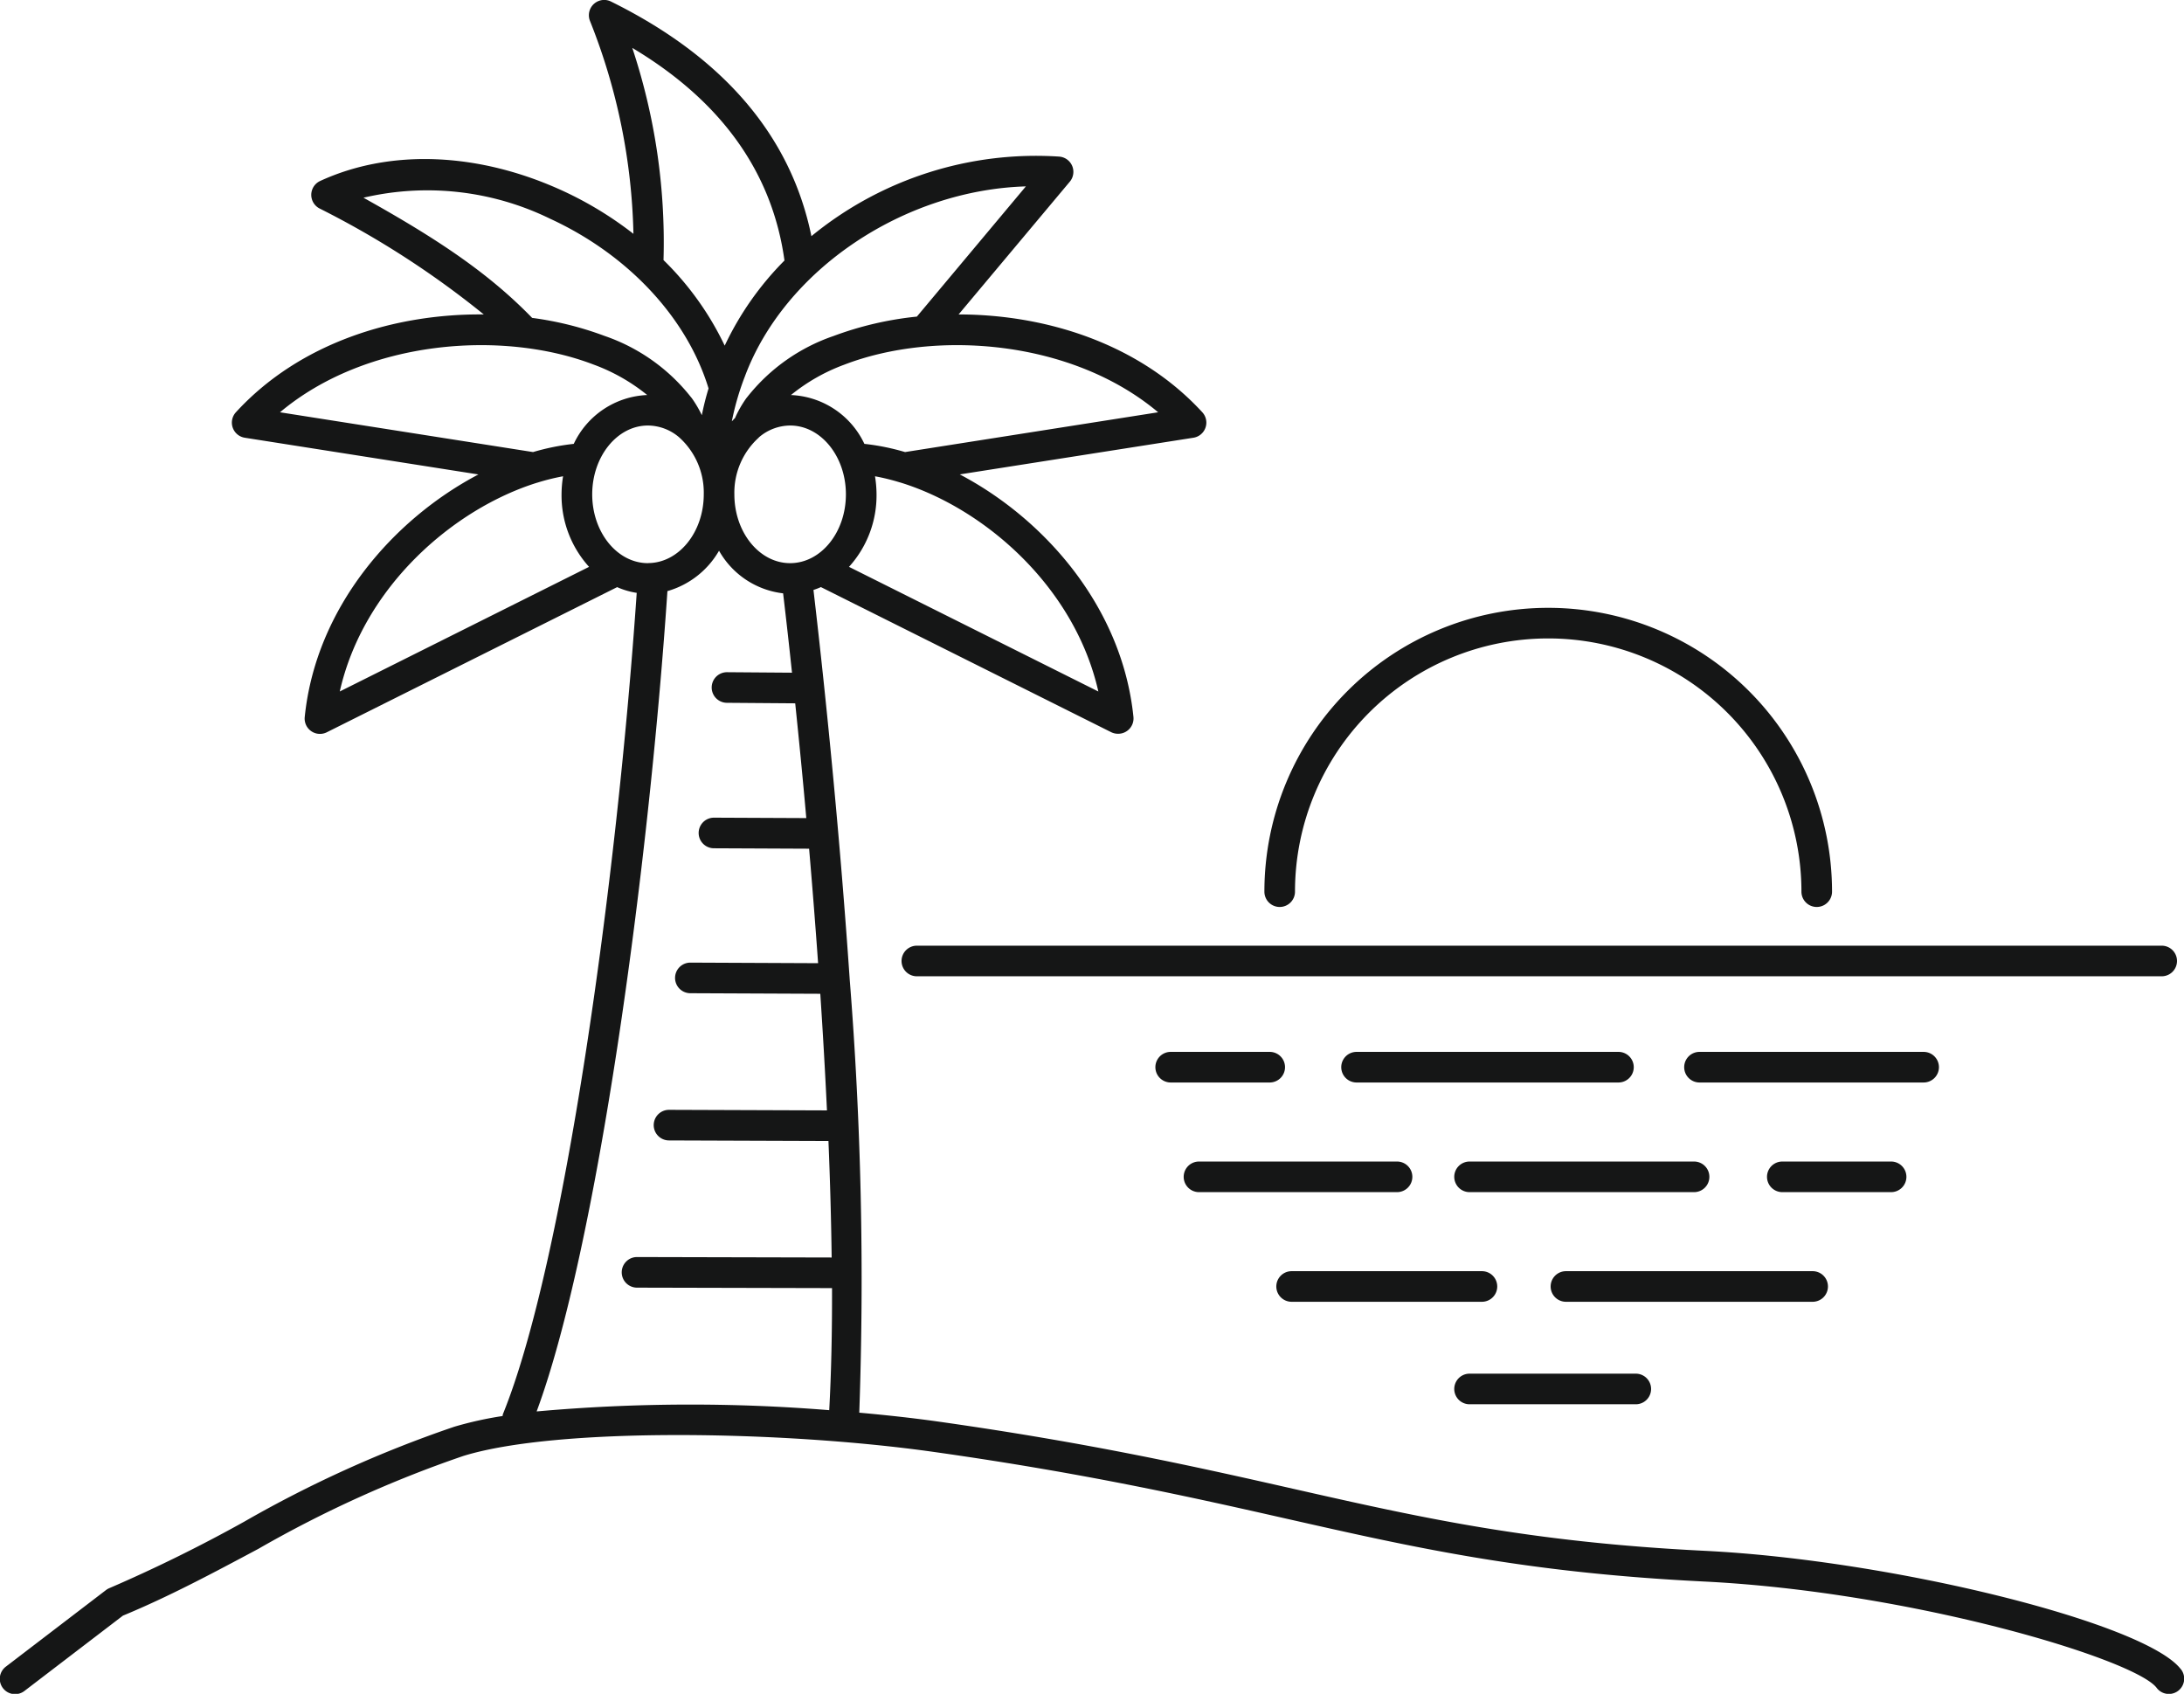 <svg xmlns="http://www.w3.org/2000/svg" xmlns:xlink="http://www.w3.org/1999/xlink" width="142.743" height="110.701" viewBox="0 0 142.743 110.701">
  <defs>
    <clipPath id="clip-path">
      <rect width="142.743" height="110.701" transform="translate(0 0)" fill="none"/>
    </clipPath>
  </defs>
  <g clip-path="url(#clip-path)">
    <path d="M58.924,62.805a1,1,0,0,0,1,1h81.362a1,1,0,0,0,0-2H59.924a1,1,0,0,0-1,1" fill="#151616"/>
    <path d="M83.639,59.275a1,1,0,0,0,1-1,16.55,16.55,0,0,1,33.1,0,1,1,0,0,0,2,0,18.55,18.55,0,0,0-37.1,0,1,1,0,0,0,1,1" fill="#151616"/>
    <path d="M105.78,68.746H88.662a1,1,0,0,0,0,2H105.78a1,1,0,0,0,0-2" fill="#151616"/>
    <path d="M78.364,77.912H91.309a1,1,0,0,0,0-2H78.364a1,1,0,0,0,0,2" fill="#151616"/>
    <path d="M83.987,69.746a1,1,0,0,0-1-1H76.514a1,1,0,0,0,0,2h6.473a1,1,0,0,0,1-1" fill="#151616"/>
    <path d="M95.048,76.912a1,1,0,0,0,1,1h14.674a1,1,0,1,0,0-2H96.048a1,1,0,0,0-1,1" fill="#151616"/>
    <path d="M96.048,91.776h10.865a1,1,0,1,0,0-2H96.048a1,1,0,0,0,0,2" fill="#151616"/>
    <path d="M124.6,76.912a1,1,0,0,0-1-1h-7.111a1,1,0,0,0,0,2H123.6a1,1,0,0,0,1-1" fill="#151616"/>
    <path d="M119.472,84.078a1,1,0,0,0-1-1H102.348a1,1,0,0,0,0,2h16.124a1,1,0,0,0,1-1" fill="#151616"/>
    <path d="M84.418,85.078H96.857a1,1,0,0,0,0-2H84.418a1,1,0,0,0,0,2" fill="#151616"/>
    <path d="M126.726,69.746a1,1,0,0,0-1-1h-14.65a1,1,0,1,0,0,2h14.65a1,1,0,0,0,1-1" fill="#151616"/>
    <path d="M142.542,109.1c-2.269-3.012-18.834-7.138-31.1-7.745-11.5-.569-18.617-2.178-26.856-4.041-6.188-1.4-13.2-2.985-23.262-4.407-1.611-.227-3.355-.42-5.163-.582a247.284,247.284,0,0,0-.629-28.362v-.005l0-.009c-.6-8.749-1.46-17.652-2.365-25.393a4.7,4.7,0,0,0,.487-.187l18.978,9.486a1.012,1.012,0,0,0,.448.1,1,1,0,0,0,1-1.1c-.733-7.2-5.834-12.951-11.351-15.85L78,28.608a1,1,0,0,0,.582-1.664c-4.133-4.5-10.239-6.391-15.929-6.394l7.268-8.676a1,1,0,0,0-.689-1.639,23.139,23.139,0,0,0-16.2,5.2C51.694,8.893,47.3,3.74,39.932.1A1,1,0,0,0,38.561,1.37,39.707,39.707,0,0,1,41.4,15.282a23.476,23.476,0,0,0-4.594-2.8c-5.5-2.534-11.286-2.772-15.881-.654a1,1,0,0,0-.058,1.787A59.185,59.185,0,0,1,31.618,20.55c-5.768-.059-12.006,1.817-16.2,6.394a1,1,0,0,0,.581,1.664l15.269,2.4c-5.517,2.9-10.619,8.654-11.351,15.85a1,1,0,0,0,1.442,1l18.978-9.486a4.972,4.972,0,0,0,1.278.374c-1.3,18.943-4.758,43.863-8.742,53.667a.864.864,0,0,0-.025.131,23.873,23.873,0,0,0-3.156.7,78.1,78.1,0,0,0-13.742,6.212,97.538,97.538,0,0,1-8.8,4.336,1.024,1.024,0,0,0-.227.131l-6.526,4.99a1,1,0,1,0,1.215,1.588l6.421-4.91c3.009-1.246,5.852-2.764,8.859-4.37a76.669,76.669,0,0,1,13.391-6.067c6.124-1.893,20.853-1.663,30.772-.26,9.98,1.41,16.95,2.986,23.1,4.377,8.331,1.884,15.526,3.51,27.2,4.088,13.592.673,28.184,5.074,29.6,6.95a1,1,0,0,0,1.6-1.2M42.35,36.805c-2.009,0-3.644-2.017-3.644-4.495s1.635-4.5,3.644-4.5a3.165,3.165,0,0,1,2.03.764l.017.015a4.852,4.852,0,0,1,1.6,3.716c0,2.478-1.635,4.495-3.645,4.495m7.241-8.21c.006-.006.014-.01.02-.017a3.164,3.164,0,0,1,2.028-.763c2.01,0,3.646,2.016,3.646,4.5s-1.636,4.495-3.646,4.495-3.644-2.017-3.644-4.495a4.852,4.852,0,0,1,1.6-3.715m22.193,16.6L55.489,37.047a6.953,6.953,0,0,0,1.8-4.737,7.523,7.523,0,0,0-.1-1.183,14.36,14.36,0,0,1,1.609.395c.02.007.042.011.064.017,5.5,1.7,11.385,6.829,12.924,13.653m3.907-18.247-16.54,2.6a15.036,15.036,0,0,0-2.658-.536,5.558,5.558,0,0,0-4.8-3.191,12.184,12.184,0,0,1,3.5-1.99c5.954-2.284,14.856-1.632,20.5,3.117m-15.77-6.253a21.871,21.871,0,0,0-5.45,1.269,12.232,12.232,0,0,0-5.636,3.989,1.038,1.038,0,0,0-.079.1,7.6,7.6,0,0,0-.657,1.129l-.044.1-.015.037c-.074.07-.142.148-.213.222a17.616,17.616,0,0,1,.844-2.912C51.286,17.6,59.1,12.42,67.05,12.181ZM41.325,3.131c5.817,3.47,9.153,8.136,9.947,13.895a19.949,19.949,0,0,0-3.906,5.564,19.616,19.616,0,0,0-4-5.592A40.261,40.261,0,0,0,41.325,3.131M35.965,14.3c5.1,2.351,8.94,6.48,10.345,11.086a17.628,17.628,0,0,0-.439,1.75,7.511,7.511,0,0,0-.637-1.088,1.051,1.051,0,0,0-.073-.092,12.243,12.243,0,0,0-5.642-4,21.475,21.475,0,0,0-4.739-1.18c-2.864-2.949-6.206-5.169-11.024-7.854A18.285,18.285,0,0,1,35.965,14.3M38.8,23.828a12.192,12.192,0,0,1,3.5,1.989,5.557,5.557,0,0,0-4.8,3.192,15.092,15.092,0,0,0-2.66.536L18.3,26.945c5.648-4.749,14.551-5.4,20.5-3.117m-3.671,7.711c.021,0,.042-.01.063-.017a14.322,14.322,0,0,1,1.61-.395,7.405,7.405,0,0,0-.1,1.183A6.952,6.952,0,0,0,38.5,37.047L22.207,45.192c1.538-6.824,7.426-11.948,12.924-13.653m-.055,60.7C39,81.648,42.361,57.205,43.622,38.632a5.706,5.706,0,0,0,3.373-2.64,5.545,5.545,0,0,0,4.188,2.786q.3,2.52.581,5.186l-4.237-.032h-.008a1,1,0,0,0-.008,2l4.463.034c.253,2.446.5,4.954.724,7.5l-6.03-.027h-.005a1,1,0,0,0,0,2l6.219.028c.213,2.483.411,4.987.588,7.482l-8.349-.037h0a1,1,0,0,0,0,2l8.492.037c.171,2.573.318,5.122.436,7.621l-10.323-.037h0a1,1,0,0,0,0,2l10.42.037c.109,2.627.179,5.174.21,7.614l-12.721-.03h0a1,1,0,0,0,0,2l12.745.03c.008,2.872-.05,5.549-.183,7.978a112.631,112.631,0,0,0-19.1.081" fill="#151616"/>
  </g>
</svg>
